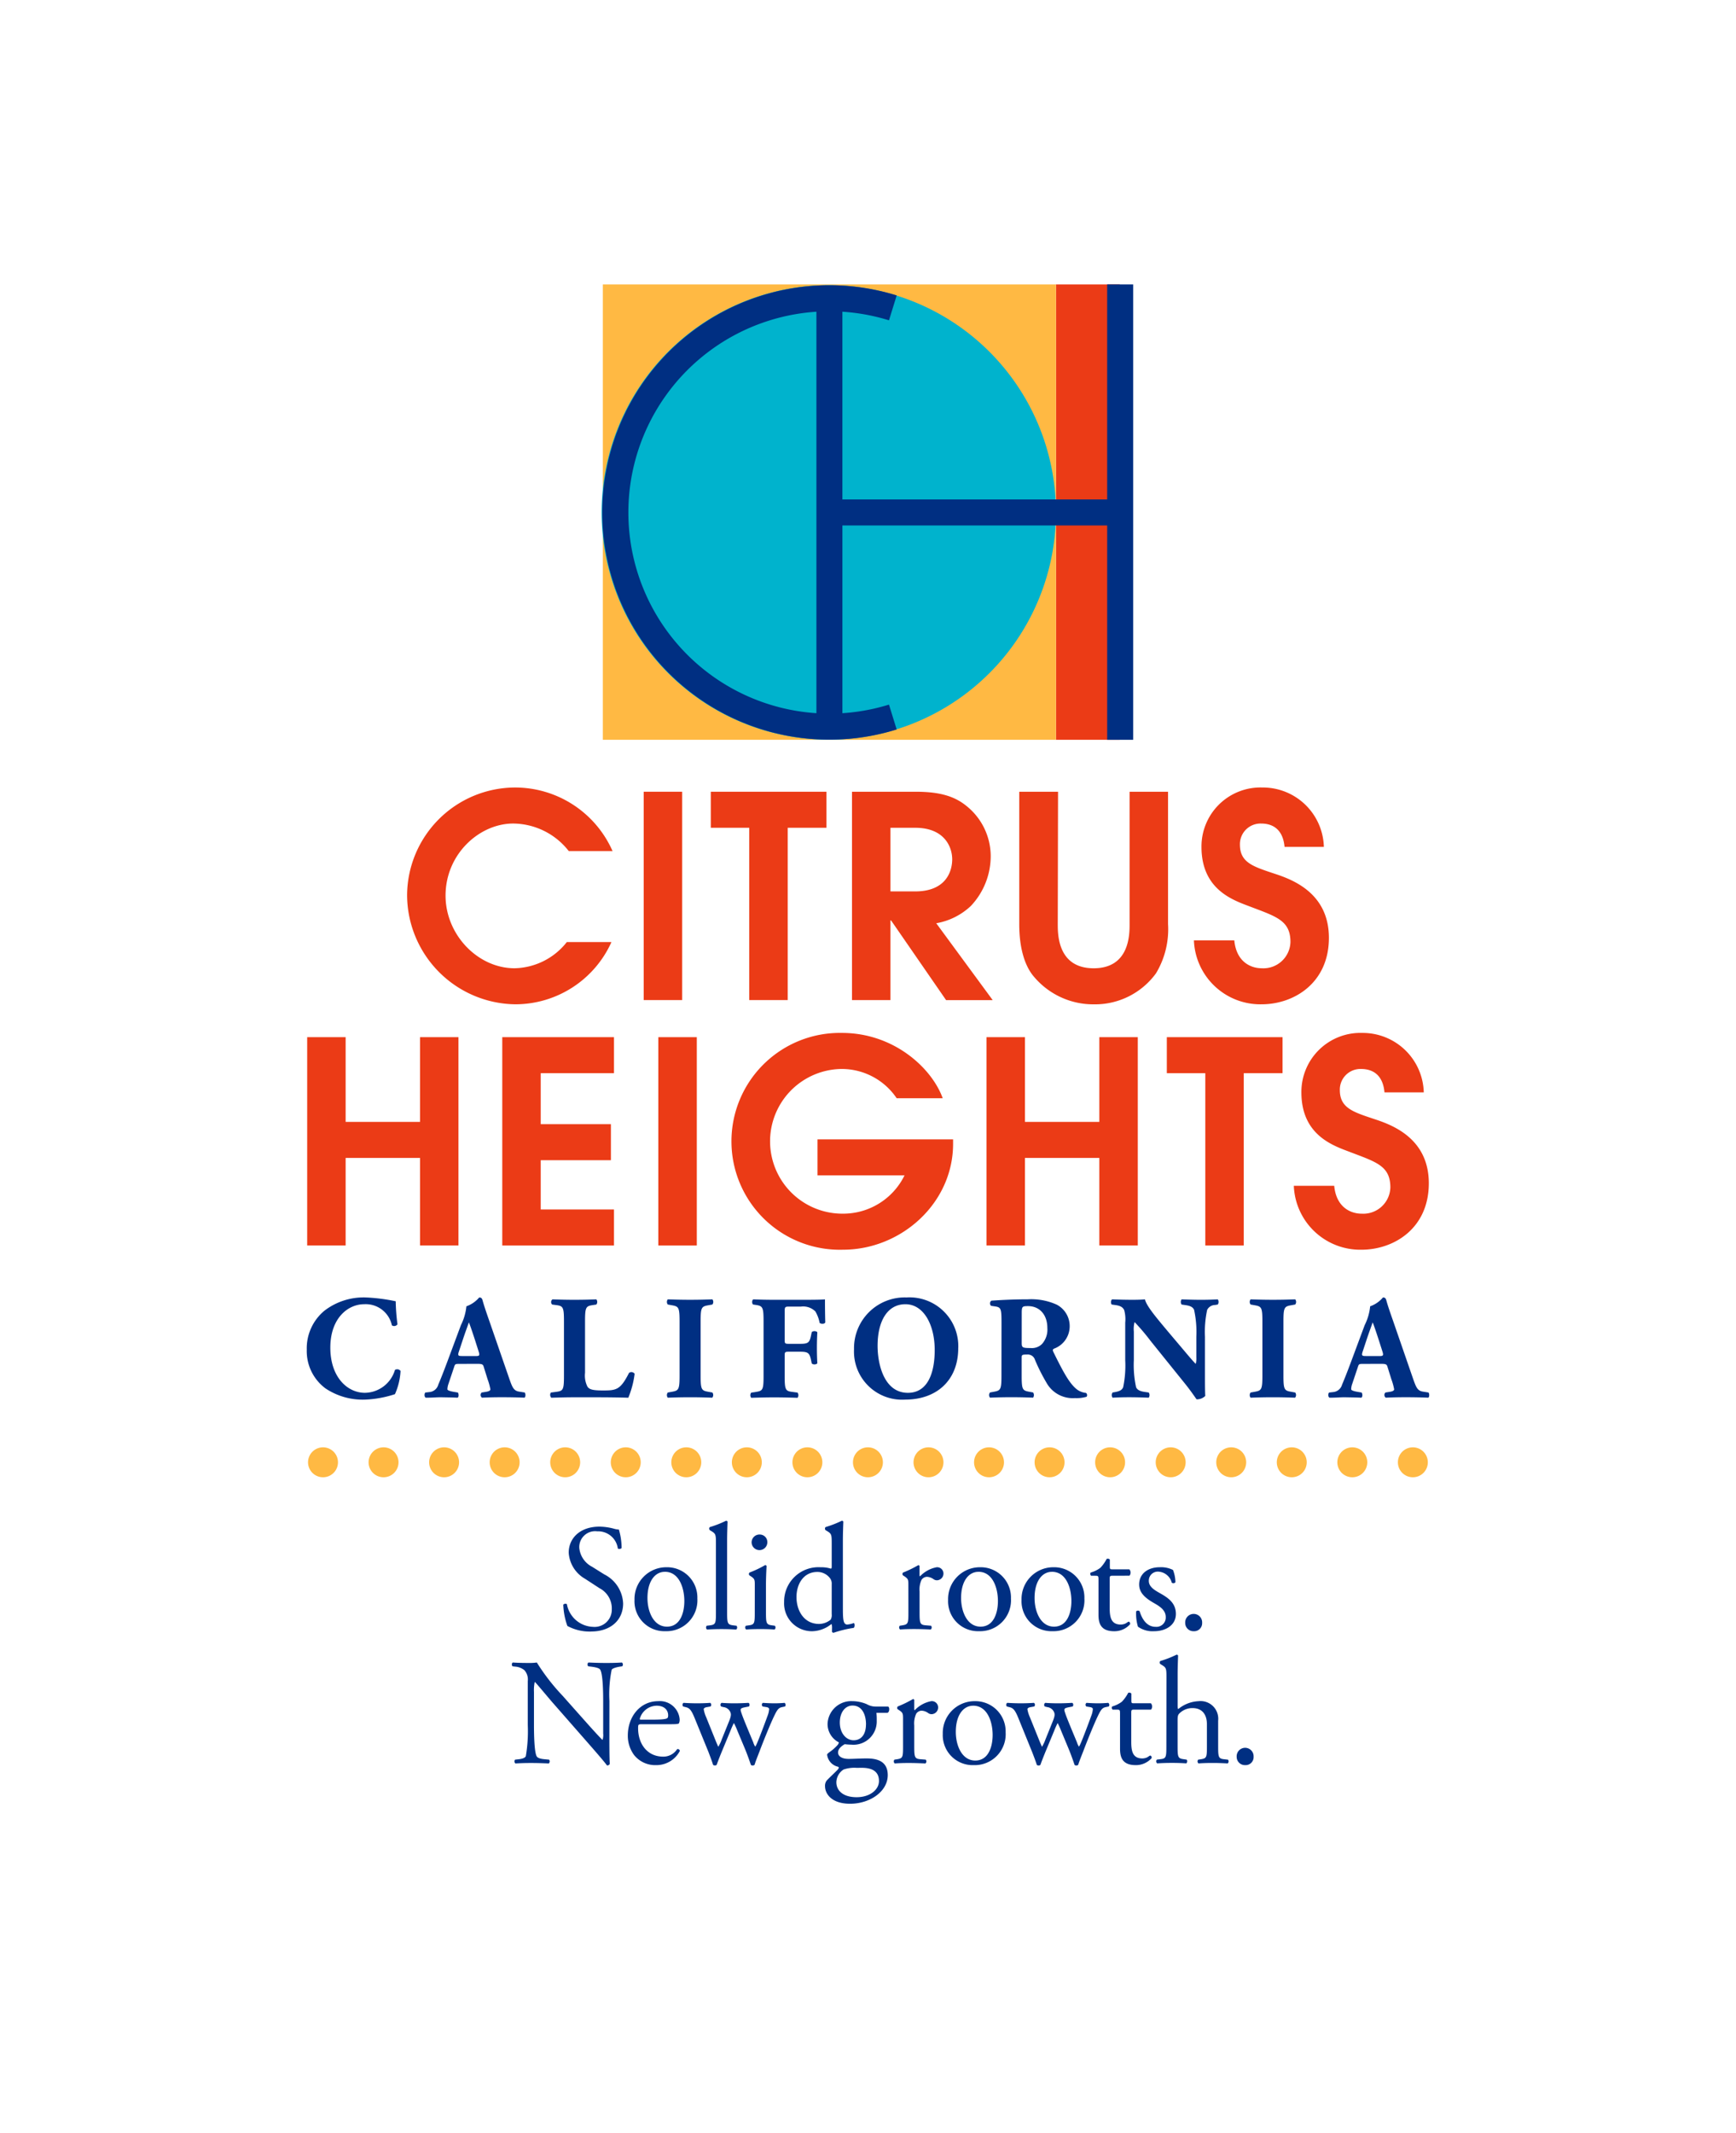 <svg xmlns="http://www.w3.org/2000/svg" xmlns:xlink="http://www.w3.org/1999/xlink" width="232" height="285" viewBox="0 0 232 285">
  <defs>
    <filter id="Rectangle_919" x="0" y="0" width="232" height="285" filterUnits="userSpaceOnUse">
      <feOffset dy="3" input="SourceAlpha"/>
      <feGaussianBlur stdDeviation="3" result="blur"/>
      <feFlood flood-opacity="0.161"/>
      <feComposite operator="in" in2="blur"/>
      <feComposite in="SourceGraphic"/>
    </filter>
    <clipPath id="clip-path">
      <rect id="Rectangle_918" data-name="Rectangle 918" width="149.996" height="203" fill="none"/>
    </clipPath>
  </defs>
  <g id="Footer_Home_page" data-name="Footer Home page" transform="translate(-207 -3286)">
    <g transform="matrix(1, 0, 0, 1, 207, 3286)" filter="url(#Rectangle_919)">
      <rect id="Rectangle_919-2" data-name="Rectangle 919" width="214" height="267" rx="10" transform="translate(9 6)" fill="#fff"/>
    </g>
    <g id="Group_10005" data-name="Group 10005" transform="translate(193.742 3324)">
      <g id="Group_9996" data-name="Group 9996" transform="translate(54.31)">
        <path id="Path_8242" data-name="Path 8242" d="M87.956,52.6a14.1,14.1,0,0,1-12.829,8.313A14.646,14.646,0,0,1,60.646,46.318,14.477,14.477,0,0,1,75.014,31.947a14.242,14.242,0,0,1,13.092,8.5h-5.85a9.512,9.512,0,0,0-7.428-3.686c-4.5,0-9.042,4.063-9.042,9.63,0,5.229,4.314,9.706,9.229,9.706a9.108,9.108,0,0,0,6.977-3.5Z" transform="translate(-47.294 35.271)" fill="#eb3b16"/>
        <rect id="Rectangle_913" data-name="Rectangle 913" width="5.139" height="27.835" transform="translate(44.975 67.783)" fill="#eb3b16"/>
        <path id="Path_8243" data-name="Path 8243" d="M85.129,37.03H79.988V32.216H95.445V37.03H90.268V60.05H85.129Z" transform="translate(-26.049 35.568)" fill="#eb3b16"/>
        <path id="Path_8244" data-name="Path 8244" d="M94.12,45.533h3.3c4.241,0,4.952-2.822,4.952-4.29,0-1.54-.938-4.212-4.952-4.212h-3.3ZM88.981,32.216H97.5c3.19,0,5.177.6,6.753,1.881a8.608,8.608,0,0,1,3.265,6.733,9.7,9.7,0,0,1-2.665,6.657,8.968,8.968,0,0,1-4.614,2.3l7.542,10.268h-6.228L94.2,49.406H94.12V60.051H88.981Z" transform="translate(-16.171 35.568)" fill="#eb3b16"/>
        <path id="Path_8245" data-name="Path 8245" d="M104.814,32.216l-.038,17.68c0,1.391,0,5.906,4.8,5.906s4.8-4.515,4.8-5.906V32.216h5.139V49.9a11.4,11.4,0,0,1-1.614,6.582,10.075,10.075,0,0,1-8.291,4.139,10.356,10.356,0,0,1-8.255-3.987c-.9-1.206-1.725-3.312-1.725-6.733V32.216Z" transform="translate(-4.469 35.568)" fill="#eb3b16"/>
        <path id="Path_8246" data-name="Path 8246" d="M116.156,52.373c.262,2.784,2.1,3.724,3.676,3.724a3.614,3.614,0,0,0,3.827-3.5c0-2.857-1.838-3.385-5.29-4.7-2.138-.829-6.6-2.144-6.6-8.012a7.887,7.887,0,0,1,8.14-7.939,8.16,8.16,0,0,1,8.215,7.939h-5.252c-.225-2.483-1.727-3.122-3.114-3.122a2.753,2.753,0,0,0-2.85,2.822c0,2.407,1.8,2.933,4.614,3.874,2.289.753,7.277,2.521,7.277,8.576,0,6.02-4.652,8.879-9,8.879a8.884,8.884,0,0,1-9.04-8.54Z" transform="translate(7.745 35.271)" fill="#eb3b16"/>
        <path id="Path_8247" data-name="Path 8247" d="M54.283,47.8h5.139V59.123h9.942V47.8H74.5V75.635H69.364v-11.7H59.422v11.7H54.283Z" transform="translate(-54.283 52.775)" fill="#eb3b16"/>
        <path id="Path_8248" data-name="Path 8248" d="M66.707,47.8h14.93v4.814H71.846v6.809h9.38V64.24h-9.38v6.582h9.791v4.814H66.707Z" transform="translate(-40.636 52.775)" fill="#eb3b16"/>
        <rect id="Rectangle_914" data-name="Rectangle 914" width="5.141" height="27.835" transform="translate(46.928 100.576)" fill="#eb3b16"/>
        <path id="Path_8249" data-name="Path 8249" d="M92.812,61.751h18.119v.6c0,7.937-6.939,14.144-14.705,14.144a14.487,14.487,0,1,1-.149-28.965c6.975,0,12.04,4.738,13.467,8.728h-6.152a8.854,8.854,0,0,0-7.428-3.911,9.668,9.668,0,0,0,.262,19.334,9.134,9.134,0,0,0,8.215-5.115H92.812Z" transform="translate(-24.612 52.478)" fill="#eb3b16"/>
        <path id="Path_8250" data-name="Path 8250" d="M97.546,47.8h5.139V59.123h9.942V47.8h5.139V75.635h-5.139v-11.7h-9.942v11.7H97.546Z" transform="translate(-6.764 52.775)" fill="#eb3b16"/>
        <path id="Path_8251" data-name="Path 8251" d="M114.173,52.615h-5.141V47.8h15.459v4.814h-5.179V75.636h-5.139Z" transform="translate(5.852 52.775)" fill="#eb3b16"/>
        <path id="Path_8252" data-name="Path 8252" d="M122.519,67.958c.262,2.784,2.1,3.724,3.676,3.724a3.615,3.615,0,0,0,3.827-3.5c0-2.857-1.838-3.385-5.29-4.7-2.138-.829-6.6-2.146-6.6-8.012a7.887,7.887,0,0,1,8.14-7.939,8.159,8.159,0,0,1,8.215,7.939h-5.252c-.222-2.483-1.727-3.122-3.114-3.122a2.751,2.751,0,0,0-2.85,2.819c0,2.407,1.8,2.935,4.614,3.876,2.287.753,7.277,2.521,7.277,8.576,0,6.02-4.65,8.877-9,8.877a8.883,8.883,0,0,1-9.04-8.538Z" transform="translate(14.734 52.478)" fill="#eb3b16"/>
        <rect id="Rectangle_915" data-name="Rectangle 915" width="8.528" height="60.843" transform="translate(100.066)" fill="#eb3b16"/>
        <rect id="Rectangle_916" data-name="Rectangle 916" width="60.555" height="60.843" transform="translate(39.513)" fill="#ffb943"/>
        <path id="Path_8253" data-name="Path 8253" d="M103.39.052a30.36,30.36,0,1,0,30.277,30.36A30.353,30.353,0,0,0,103.39.052" transform="translate(-33.6 0.057)" fill="#00b3cd"/>
        <path id="Path_8254" data-name="Path 8254" d="M125.572,0V28.727H90.187V.713H86.715V60h3.473V32.209h35.385V60.843h3.473V0Z" transform="translate(-18.661 0)" fill="#002f82"/>
      </g>
      <g id="Group_9998" data-name="Group 9998" transform="translate(54.258 0)">
        <g id="Group_9997" data-name="Group 9997" clip-path="url(#clip-path)">
          <path id="Path_8255" data-name="Path 8255" d="M103.39,60.771a30.36,30.36,0,1,1,8.992-59.358l-1.03,3.327a26.876,26.876,0,1,0,0,51.345l1.03,3.324a30.225,30.225,0,0,1-8.992,1.361" transform="translate(-33.548 0.057)" fill="#002f82"/>
          <path id="Path_8256" data-name="Path 8256" d="M66.141,64.841a26.448,26.448,0,0,0,.235,3.078.538.538,0,0,1-.747.137,3.574,3.574,0,0,0-3.7-2.822c-2.184,0-4.526,1.875-4.526,5.8s2.262,6.037,4.623,6.037a4.259,4.259,0,0,0,4.014-3.057.561.561,0,0,1,.747.137,8.745,8.745,0,0,1-.747,3.1,14.567,14.567,0,0,1-3.993.73,8.966,8.966,0,0,1-5.292-1.5,6.2,6.2,0,0,1-2.5-5.17,6.516,6.516,0,0,1,2.38-5.226,8.6,8.6,0,0,1,5.452-1.757,23.9,23.9,0,0,1,4.052.513" transform="translate(-54.258 71.022)" fill="#002f82"/>
        </g>
      </g>
      <g id="Group_10000" data-name="Group 10000" transform="translate(69.992 135.35)">
        <path id="Path_8257" data-name="Path 8257" d="M66.366,73.206c-.472,0-.531.019-.648.393l-.768,2.289a2.333,2.333,0,0,0-.138.709c0,.12.256.238.808.337l.59.1c.118.137.157.591-.04.69-.688-.04-1.4-.04-2.222-.059-.669,0-1.123.059-2.027.059-.216-.118-.2-.532-.059-.69l.531-.061a1.354,1.354,0,0,0,1.2-.985c.334-.789.709-1.736,1.24-3.158l1.79-4.812a7.139,7.139,0,0,0,.728-2.506,3.957,3.957,0,0,0,1.712-1.182c.254,0,.374.1.451.393.157.572.394,1.3.885,2.7l2.675,7.732c.413,1.182.592,1.637,1.318,1.755l.749.12c.118.1.157.572-.021.69-.944-.04-2.006-.059-3.03-.059-.982,0-1.75.019-2.654.059a.448.448,0,0,1-.04-.69l.63-.1c.453-.08.531-.217.531-.337a8.255,8.255,0,0,0-.374-1.34l-.531-1.7c-.1-.318-.256-.356-.944-.356Zm2.243-1.046c.453,0,.552-.059.392-.572l-.51-1.6c-.277-.85-.63-1.915-.808-2.329-.157.454-.55,1.519-.846,2.426l-.491,1.479c-.178.534-.08.593.413.593Z" transform="translate(-61.756 -64.327)" fill="#002f82"/>
        <path id="Path_8258" data-name="Path 8258" d="M74.42,74.255a3.3,3.3,0,0,0,.332,1.875c.256.335.611.492,2.046.492,1.792,0,2.344-.059,3.5-2.346a.523.523,0,0,1,.749.118,12.257,12.257,0,0,1-.846,3.2c-1.043-.04-2.931-.061-4.545-.061H73.023c-.9,0-1.891.021-3.11.061a.549.549,0,0,1-.059-.692l.749-.1c.883-.12,1-.276,1-2.11V67.349c0-1.833-.118-2.011-1-2.129l-.573-.078a.451.451,0,0,1,.04-.692q1.533.06,2.952.059c.942,0,1.926-.019,2.91-.059a.566.566,0,0,1,0,.692l-.512.078c-.883.139-1,.3-1,2.129Z" transform="translate(-52.969 -64.193)" fill="#002f82"/>
        <path id="Path_8259" data-name="Path 8259" d="M81.7,74.648c0,1.854.118,1.993,1.024,2.15l.55.1a.564.564,0,0,1-.019.69c-1.062-.04-2.027-.059-2.952-.059-.944,0-1.926.019-2.99.059a.563.563,0,0,1,0-.69l.552-.1c.9-.158,1.022-.3,1.022-2.15V67.389c0-1.854-.118-1.993-1.022-2.15l-.552-.1a.563.563,0,0,1,0-.69c1.064.04,2.046.059,2.99.059.925,0,1.91-.019,2.971-.059a.563.563,0,0,1,0,.69l-.55.1c-.907.158-1.024.3-1.024,2.15Z" transform="translate(-44.803 -64.193)" fill="#002f82"/>
        <path id="Path_8260" data-name="Path 8260" d="M87.092,69.8c0,.532.019.591.55.591h1.515c1.043,0,1.259-.137,1.456-1.1l.1-.473a.592.592,0,0,1,.747.019c-.038.631-.059,1.363-.059,2.112,0,.73.021,1.458.059,2.051a.592.592,0,0,1-.747.019l-.1-.473c-.2-.947-.413-1.1-1.456-1.1H87.642c-.531,0-.55.059-.55.593v2.662c0,1.835.118,1.993,1,2.112l.728.1a.625.625,0,0,1,0,.69c-1.219-.038-2.184-.059-3.129-.059-.9,0-1.889.021-3.068.059a.563.563,0,0,1,0-.69l.648-.1c.886-.139,1-.278,1-2.112V67.349c0-1.835-.118-2.011-1-2.15l-.395-.059c-.176-.118-.176-.61.04-.69.846.04,1.83.059,2.774.059h4.132c1.259,0,2.382-.019,2.657-.059,0,.335,0,1.757.04,3.078-.08.217-.512.236-.749.078a4.9,4.9,0,0,0-.571-1.538,2.314,2.314,0,0,0-1.926-.652H87.741c-.648,0-.648.04-.648.81Z" transform="translate(-38.963 -64.193)" fill="#002f82"/>
        <path id="Path_8261" data-name="Path 8261" d="M103.038,71.095c0,4.3-2.873,6.885-7.1,6.885a6.431,6.431,0,0,1-6.826-6.727,6.781,6.781,0,0,1,7.023-6.924,6.517,6.517,0,0,1,6.906,6.767m-7.063-5.86c-2.419,0-3.718,2.27-3.718,5.563,0,2.407.846,6.274,4.052,6.274,2.579,0,3.582-2.525,3.582-5.721,0-3.375-1.475-6.117-3.916-6.117" transform="translate(-31.713 -64.328)" fill="#002f82"/>
        <path id="Path_8262" data-name="Path 8262" d="M99.368,67.7c0-1.974-.038-2.19-.865-2.308l-.531-.078a.448.448,0,0,1,.04-.69c1.475-.1,3.009-.179,4.879-.179a8.242,8.242,0,0,1,3.855.711,3.232,3.232,0,0,1,1.733,2.918,3.184,3.184,0,0,1-2.086,2.96c-.2.1-.2.217-.1.433,1.3,2.643,2.1,4.122,3.049,4.932a2.4,2.4,0,0,0,1.318.551.381.381,0,0,1,.08.513,4.7,4.7,0,0,1-1.555.179,4.018,4.018,0,0,1-3.817-2.073,24.777,24.777,0,0,1-1.534-3.057,1,1,0,0,0-1.043-.69c-.688,0-.728.04-.728.433v2.426c0,1.816.118,1.953,1,2.112l.531.1a.625.625,0,0,1,0,.69c-1.043-.038-1.947-.059-2.892-.059-.984,0-1.849.021-2.873.059a.563.563,0,0,1,0-.69l.531-.1c.885-.16,1-.3,1-2.112Zm2.7,2.506c0,.69.059.749,1.219.749a1.888,1.888,0,0,0,1.5-.551,2.882,2.882,0,0,0,.707-2.131c0-1.776-1.043-2.92-2.577-2.92-.806,0-.846.061-.846,1.006Z" transform="translate(-22.26 -64.193)" fill="#002f82"/>
        <path id="Path_8263" data-name="Path 8263" d="M118.036,74.175c0,1.281,0,2.525.04,3.177a1.556,1.556,0,0,1-1.16.452c-.021,0-.669-1.006-1.595-2.15l-4.545-5.641a28.544,28.544,0,0,0-2.145-2.527,3.51,3.51,0,0,0-.1,1.265v3.827a13.836,13.836,0,0,0,.3,3.608c.178.414.63.553,1.142.631l.55.08a.624.624,0,0,1,0,.69c-1.062-.04-1.849-.059-2.636-.059-.728,0-1.456.019-2.2.059a.628.628,0,0,1,0-.69l.334-.059c.533-.1.925-.238,1.083-.652a14.1,14.1,0,0,0,.275-3.608V67.566a4.568,4.568,0,0,0-.136-1.677c-.159-.335-.434-.572-1.123-.669l-.55-.08c-.139-.158-.118-.631.078-.69.925.04,1.91.059,2.715.059.669,0,1.24-.019,1.654-.059.2.888,1.475,2.386,3.246,4.5l1.651,1.953c.867,1.025,1.437,1.715,1.889,2.169a2.806,2.806,0,0,0,.08-.888V69.46a13.836,13.836,0,0,0-.3-3.608c-.176-.414-.609-.553-1.142-.631l-.531-.08a.628.628,0,0,1,0-.69c1.064.04,1.83.059,2.638.059.726,0,1.435-.019,2.2-.059a.62.62,0,0,1,0,.69l-.353.059a1.211,1.211,0,0,0-1.064.652,13.862,13.862,0,0,0-.294,3.608Z" transform="translate(-13.738 -64.193)" fill="#002f82"/>
      </g>
      <g id="Group_10002" data-name="Group 10002" transform="translate(180.273 135.352)">
        <path id="Path_8264" data-name="Path 8264" d="M118.817,74.648c0,1.854.118,1.993,1.024,2.15l.55.1a.561.561,0,0,1-.021.69c-1.062-.04-2.025-.059-2.95-.059-.944,0-1.928.019-2.99.059a.563.563,0,0,1,0-.69l.552-.1c.9-.158,1.022-.3,1.022-2.15V67.389c0-1.854-.118-1.993-1.022-2.15l-.552-.1a.563.563,0,0,1,0-.69c1.062.04,2.046.059,2.99.059.925,0,1.91-.019,2.971-.059a.563.563,0,0,1,0,.69l-.55.1c-.906.158-1.024.3-1.024,2.15Z" transform="translate(-114.312 -64.195)" fill="#002f82"/>
        <path id="Path_8265" data-name="Path 8265" d="M123.924,73.206c-.472,0-.531.019-.648.393l-.768,2.289a2.307,2.307,0,0,0-.136.709c0,.12.256.238.806.337l.59.1c.12.137.157.591-.04.69-.688-.04-1.4-.04-2.222-.059-.669,0-1.121.059-2.027.059-.216-.118-.2-.532-.059-.69l.531-.061a1.354,1.354,0,0,0,1.2-.985c.336-.789.709-1.736,1.24-3.158l1.79-4.812a7.139,7.139,0,0,0,.728-2.506,3.957,3.957,0,0,0,1.712-1.182c.256,0,.374.1.451.393.157.572.394,1.3.888,2.7l2.673,7.732c.415,1.182.592,1.637,1.32,1.755l.747.12c.117.1.157.572-.021.69-.944-.04-2.006-.059-3.028-.059-.984,0-1.752.019-2.657.059a.448.448,0,0,1-.04-.69l.63-.1c.453-.08.531-.217.531-.337a8.255,8.255,0,0,0-.374-1.34l-.531-1.7c-.1-.318-.256-.356-.944-.356Zm2.243-1.046c.453,0,.552-.059.395-.572l-.512-1.6c-.275-.85-.63-1.915-.806-2.329-.157.454-.552,1.519-.848,2.426l-.491,1.479c-.178.534-.078.593.413.593Z" transform="translate(-108.815 -64.329)" fill="#002f82"/>
      </g>
      <g id="Group_10004" data-name="Group 10004" transform="translate(54.443 155.377)">
        <path id="Path_8266" data-name="Path 8266" d="M56.337,73.846a2,2,0,1,0,1.991,2,2,2,0,0,0-1.991-2" transform="translate(-54.346 -73.846)" fill="#ffb943"/>
        <path id="Path_8267" data-name="Path 8267" d="M60.193,73.846a2,2,0,1,0,1.991,2,2,2,0,0,0-1.991-2" transform="translate(-50.111 -73.846)" fill="#ffb943"/>
        <path id="Path_8268" data-name="Path 8268" d="M64.049,73.846a2,2,0,1,0,1.991,2,2,2,0,0,0-1.991-2" transform="translate(-45.875 -73.846)" fill="#ffb943"/>
        <path id="Path_8269" data-name="Path 8269" d="M67.905,73.846a2,2,0,1,0,1.991,2,2,2,0,0,0-1.991-2" transform="translate(-41.64 -73.846)" fill="#ffb943"/>
        <path id="Path_8270" data-name="Path 8270" d="M71.761,73.846a2,2,0,1,0,1.991,2,2,2,0,0,0-1.991-2" transform="translate(-37.405 -73.846)" fill="#ffb943"/>
        <path id="Path_8271" data-name="Path 8271" d="M75.618,73.846a2,2,0,1,0,1.991,2,2,2,0,0,0-1.991-2" transform="translate(-33.168 -73.846)" fill="#ffb943"/>
        <path id="Path_8272" data-name="Path 8272" d="M79.474,73.846a2,2,0,1,0,1.991,2,2,2,0,0,0-1.991-2" transform="translate(-28.933 -73.846)" fill="#ffb943"/>
        <path id="Path_8273" data-name="Path 8273" d="M83.33,73.846a2,2,0,1,0,1.991,2,2,2,0,0,0-1.991-2" transform="translate(-24.698 -73.846)" fill="#ffb943"/>
        <path id="Path_8274" data-name="Path 8274" d="M87.186,73.846a2,2,0,1,0,1.991,2,2,2,0,0,0-1.991-2" transform="translate(-20.462 -73.846)" fill="#ffb943"/>
        <path id="Path_8275" data-name="Path 8275" d="M91.042,73.846a2,2,0,1,0,1.991,2,2,2,0,0,0-1.991-2" transform="translate(-16.227 -73.846)" fill="#ffb943"/>
        <path id="Path_8276" data-name="Path 8276" d="M94.9,73.846a2,2,0,1,0,1.991,2,2,2,0,0,0-1.991-2" transform="translate(-11.992 -73.846)" fill="#ffb943"/>
        <path id="Path_8277" data-name="Path 8277" d="M98.754,73.846a2,2,0,1,0,1.991,2,2,2,0,0,0-1.991-2" transform="translate(-7.756 -73.846)" fill="#ffb943"/>
        <path id="Path_8278" data-name="Path 8278" d="M102.61,73.846a2,2,0,1,0,1.991,2,2,2,0,0,0-1.991-2" transform="translate(-3.521 -73.846)" fill="#ffb943"/>
        <path id="Path_8279" data-name="Path 8279" d="M106.466,73.846a2,2,0,1,0,1.991,2,2,2,0,0,0-1.991-2" transform="translate(0.714 -73.846)" fill="#ffb943"/>
        <path id="Path_8280" data-name="Path 8280" d="M110.323,73.846a2,2,0,1,0,1.991,2,2,2,0,0,0-1.991-2" transform="translate(4.951 -73.846)" fill="#ffb943"/>
        <path id="Path_8281" data-name="Path 8281" d="M114.179,73.846a2,2,0,1,0,1.991,2,2,2,0,0,0-1.991-2" transform="translate(9.186 -73.846)" fill="#ffb943"/>
        <path id="Path_8282" data-name="Path 8282" d="M118.035,73.846a2,2,0,1,0,1.991,2,2,2,0,0,0-1.991-2" transform="translate(13.421 -73.846)" fill="#ffb943"/>
        <path id="Path_8283" data-name="Path 8283" d="M121.891,73.846a2,2,0,1,0,1.991,2,2,2,0,0,0-1.991-2" transform="translate(17.657 -73.846)" fill="#ffb943"/>
        <path id="Path_8284" data-name="Path 8284" d="M125.747,73.846a2,2,0,1,0,1.991,2,2,2,0,0,0-1.991-2" transform="translate(21.892 -73.846)" fill="#ffb943"/>
        <path id="Path_8285" data-name="Path 8285" d="M74.289,92.9a6.28,6.28,0,0,1-3.15-.749,9.328,9.328,0,0,1-.546-2.836c.1-.141.4-.181.485-.059a3.673,3.673,0,0,0,3.473,3.015,2.3,2.3,0,0,0,2.524-2.327A3.048,3.048,0,0,0,75.42,87.1L73.5,85.849a4.322,4.322,0,0,1-2.182-3.484c0-1.923,1.494-3.482,4.121-3.482a7.826,7.826,0,0,1,1.878.263,2.655,2.655,0,0,0,.705.122,8.832,8.832,0,0,1,.365,2.47c-.082.12-.4.181-.506.061a2.649,2.649,0,0,0-2.747-2.289,2.118,2.118,0,0,0-2.4,2.247,3.182,3.182,0,0,0,1.716,2.491l1.616,1.012a4.563,4.563,0,0,1,2.524,3.888c0,2.228-1.677,3.747-4.3,3.747" transform="translate(-36.5 -68.286)" fill="#002f82"/>
        <path id="Path_8286" data-name="Path 8286" d="M79.187,82.07c-1.332,0-2.323,1.275-2.323,3.5,0,1.843.827,3.827,2.606,3.827s2.321-1.864,2.321-3.423c0-1.721-.686-3.907-2.6-3.907m4.342,3.583a4.13,4.13,0,0,1-4.262,4.353,4,4,0,0,1-4.14-4.17,4.249,4.249,0,0,1,4.3-4.374,4.041,4.041,0,0,1,4.1,4.191" transform="translate(-31.521 -65.437)" fill="#002f82"/>
        <path id="Path_8287" data-name="Path 8287" d="M82.5,90.718c0,1.458.04,1.66.768,1.763l.485.059a.357.357,0,0,1-.04.507c-.667-.04-1.253-.061-1.96-.061-.728,0-1.332.021-1.939.061a.356.356,0,0,1-.042-.507l.466-.059c.747-.1.768-.305.768-1.763V81.565c0-1.2-.021-1.317-.627-1.681l-.2-.122a.308.308,0,0,1,0-.4,14.323,14.323,0,0,0,2.182-.852.224.224,0,0,1,.2.122c-.021.608-.061,1.62-.061,2.512Z" transform="translate(-26.513 -68.701)" fill="#002f82"/>
        <path id="Path_8288" data-name="Path 8288" d="M85.136,80.435a1.051,1.051,0,0,1-2.1.042,1.051,1.051,0,0,1,1.091-1.094,1.011,1.011,0,0,1,1.009,1.052M83.46,86.206c0-.789,0-.89-.546-1.256l-.183-.12a.281.281,0,0,1,.021-.366,13.827,13.827,0,0,0,2.082-.991.186.186,0,0,1,.2.122c-.04.709-.082,1.679-.082,2.51V89.75c0,1.458.042,1.662.768,1.763l.424.061a.355.355,0,0,1-.04.5c-.606-.04-1.192-.059-1.9-.059-.726,0-1.332.019-1.9.059a.355.355,0,0,1-.04-.5l.424-.061c.747-.1.768-.305.768-1.763Z" transform="translate(-23.774 -67.733)" fill="#002f82"/>
        <path id="Path_8289" data-name="Path 8289" d="M91.019,86.993A1.2,1.2,0,0,0,90.8,86.2a2.106,2.106,0,0,0-1.7-.85c-1.84,0-2.789,1.6-2.789,3.36,0,1.843,1.03,3.585,3.009,3.585a2.477,2.477,0,0,0,1.555-.566,1.226,1.226,0,0,0,.143-.749Zm1.494,3.036c0,1.6.019,2.348.585,2.348a3.293,3.293,0,0,0,.869-.2c.141.042.162.547-.021.648a15.149,15.149,0,0,0-2.665.648c-.122,0-.222-.061-.222-.162v-.345a2.282,2.282,0,0,0-.04-.627h-.082a4.189,4.189,0,0,1-2.543.932,3.716,3.716,0,0,1-3.737-3.888,4.59,4.59,0,0,1,4.887-4.658,4.16,4.16,0,0,1,1.353.183c.1,0,.122-.122.122-.284V81.564c0-1.2-.021-1.317-.627-1.681l-.2-.12a.311.311,0,0,1,0-.406,14.273,14.273,0,0,0,2.18-.85.225.225,0,0,1,.2.12c-.021.608-.061,1.62-.061,2.512Z" transform="translate(-21.053 -68.7)" fill="#002f82"/>
        <path id="Path_8290" data-name="Path 8290" d="M93.219,84.06c0-.789,0-.89-.546-1.256l-.183-.12a.281.281,0,0,1,.021-.366,15.409,15.409,0,0,0,2.04-.991c.1.021.162.061.162.141v1.174c0,.1.021.162.061.183A4.085,4.085,0,0,1,97,81.609a.84.84,0,0,1,.909.812.9.9,0,0,1-.869.93.767.767,0,0,1-.445-.141,1.651,1.651,0,0,0-.888-.324.9.9,0,0,0-.728.406,3.085,3.085,0,0,0-.262,1.559V87.6c0,1.458.042,1.7.808,1.763l.728.061a.355.355,0,0,1-.042.5c-.948-.04-1.534-.059-2.241-.059-.726,0-1.332.019-1.857.059a.351.351,0,0,1-.04-.5l.382-.061c.747-.122.768-.305.768-1.763Z" transform="translate(-13.01 -65.586)" fill="#002f82"/>
        <path id="Path_8291" data-name="Path 8291" d="M99.161,82.07c-1.332,0-2.323,1.275-2.323,3.5,0,1.843.827,3.827,2.6,3.827s2.323-1.864,2.323-3.423c0-1.721-.686-3.907-2.6-3.907m4.342,3.583a4.13,4.13,0,0,1-4.262,4.353,4,4,0,0,1-4.14-4.17,4.249,4.249,0,0,1,4.3-4.374,4.041,4.041,0,0,1,4.1,4.191" transform="translate(-9.582 -65.437)" fill="#002f82"/>
        <path id="Path_8292" data-name="Path 8292" d="M103.838,82.07c-1.332,0-2.321,1.275-2.321,3.5,0,1.843.827,3.827,2.6,3.827s2.323-1.864,2.323-3.423c0-1.721-.686-3.907-2.606-3.907m4.344,3.583a4.13,4.13,0,0,1-4.262,4.353,4,4,0,0,1-4.14-4.17,4.249,4.249,0,0,1,4.3-4.374,4.041,4.041,0,0,1,4.1,4.191" transform="translate(-4.442 -65.437)" fill="#002f82"/>
        <path id="Path_8293" data-name="Path 8293" d="M107.113,83.193c-.344,0-.363.059-.363.486v3.787c0,1.174.141,2.247,1.473,2.247a1.527,1.527,0,0,0,.546-.1c.183-.061.445-.284.506-.284.162,0,.241.223.2.345a2.8,2.8,0,0,1-2.121.932c-1.735,0-2.1-.974-2.1-2.188V83.78c0-.547-.019-.587-.424-.587h-.564a.335.335,0,0,1-.061-.425,4.023,4.023,0,0,0,1.293-.629,4.965,4.965,0,0,0,.848-1.2c.1-.04.344-.04.424.1v.911c0,.364.021.385.363.385h2.243a.651.651,0,0,1,.021.85Z" transform="translate(0.364 -66.035)" fill="#002f82"/>
        <path id="Path_8294" data-name="Path 8294" d="M112.008,81.826a4.766,4.766,0,0,1,.323,1.639.349.349,0,0,1-.485.061,1.973,1.973,0,0,0-1.777-1.479,1.2,1.2,0,0,0-1.293,1.237c0,.829.848,1.275,1.555,1.679,1.072.608,2.061,1.3,2.061,2.735,0,1.538-1.414,2.308-2.908,2.308a3.372,3.372,0,0,1-2.161-.606,6.069,6.069,0,0,1-.241-2.047.34.34,0,0,1,.464-.019c.344,1.113.99,2.085,2.14,2.085a1.245,1.245,0,0,0,1.353-1.3c0-.932-.808-1.439-1.555-1.864-1.171-.667-2-1.376-2-2.489,0-1.479,1.213-2.308,2.747-2.308a3.571,3.571,0,0,1,1.777.364" transform="translate(3.568 -65.437)" fill="#002f82"/>
        <path id="Path_8295" data-name="Path 8295" d="M110.2,85.621a1.133,1.133,0,1,1,2.262,0,1.067,1.067,0,0,1-1.131,1.113,1.1,1.1,0,0,1-1.131-1.113" transform="translate(7.007 -62.165)" fill="#002f82"/>
        <path id="Path_8296" data-name="Path 8296" d="M80.349,97.494c0,.608,0,3.017.059,3.543a.358.358,0,0,1-.382.223c-.243-.345-.829-1.054-2.585-3.057l-4.686-5.346c-.546-.627-1.918-2.289-2.342-2.735h-.04a5.1,5.1,0,0,0-.1,1.317v4.414c0,.951.021,3.585.363,4.193.122.221.527.343,1.032.383l.625.061a.373.373,0,0,1-.042.507c-.909-.04-1.616-.061-2.361-.061-.85,0-1.4.021-2.1.061a.375.375,0,0,1-.04-.507l.543-.061c.464-.061.787-.181.89-.4a19.709,19.709,0,0,0,.262-4.172V90A1.863,1.863,0,0,0,69,88.543a2.188,2.188,0,0,0-1.251-.486l-.346-.04c-.12-.122-.12-.427.042-.507.848.061,1.918.061,2.281.061a6.585,6.585,0,0,0,.93-.061,27.839,27.839,0,0,0,3.454,4.454l1.96,2.209c1.391,1.557,2.382,2.693,3.332,3.663h.04a2.064,2.064,0,0,0,.08-.85V92.654c0-.953-.019-3.585-.4-4.191-.122-.183-.445-.305-1.253-.406l-.342-.04c-.143-.122-.122-.446.04-.507.927.04,1.616.061,2.382.061.869,0,1.393-.021,2.079-.061a.355.355,0,0,1,.042.507l-.283.04c-.646.1-1.049.263-1.131.425a16.449,16.449,0,0,0-.3,4.172Z" transform="translate(-40.098 -58.76)" fill="#002f82"/>
        <path id="Path_8297" data-name="Path 8297" d="M77.874,92.435c1.494,0,1.939-.082,2.1-.2.061-.04.12-.122.12-.385,0-.568-.382-1.277-1.553-1.277A2.375,2.375,0,0,0,76.3,92.334c0,.04,0,.1.141.1Zm-1.253.608c-.525,0-.543.04-.543.547,0,2.045,1.19,3.785,3.351,3.785a2.18,2.18,0,0,0,1.859-.991.266.266,0,0,1,.363.242A3.527,3.527,0,0,1,78.48,98.51a3.614,3.614,0,0,1-2.929-1.336,4.316,4.316,0,0,1-.848-2.632c0-2.491,1.635-4.576,4.058-4.576a2.649,2.649,0,0,1,2.868,2.409,1.214,1.214,0,0,1-.082.526c-.059.122-.342.143-1.19.143Z" transform="translate(-31.986 -56.05)" fill="#002f82"/>
        <path id="Path_8298" data-name="Path 8298" d="M79.8,92.1c-.464-1.134-.705-1.336-1.213-1.458l-.323-.082c-.1-.1-.12-.4.063-.486.625.04,1.19.061,1.8.061.625,0,1.213-.021,1.756-.061a.317.317,0,0,1,.042.486l-.466.082c-.281.04-.443.162-.443.284a4.167,4.167,0,0,0,.323,1.052l1.251,3.1c.183.465.363.829.363.871a4.492,4.492,0,0,0,.466-.974l.988-2.449c.264-.648.283-.911.183-1.174a1.132,1.132,0,0,0-.927-.709l-.323-.082a.316.316,0,0,1,.059-.486c.506.04,1.152.061,1.677.061.625,0,1.232-.021,1.918-.061.183.061.183.385.061.486l-.424.082c-.808.162-.768.223-.525.932.222.669,1.314,3.24,1.534,3.785a2.088,2.088,0,0,0,.264.568,3.288,3.288,0,0,0,.281-.568c.262-.587,1.07-2.733,1.374-3.583a2.9,2.9,0,0,0,.2-.871c0-.122-.122-.223-.363-.263l-.506-.082a.315.315,0,0,1,.021-.486c.585.04,1.091.061,1.595.061.384,0,.869-.021,1.314-.061a.337.337,0,0,1,.061.486l-.4.082c-.485.1-.667.385-1.091,1.275-.543,1.134-1.513,3.564-1.9,4.6-.281.728-.522,1.317-.684,1.843a.412.412,0,0,1-.264.082.306.306,0,0,1-.222-.082c-.12-.364-.485-1.418-.827-2.228L85.517,93.8a10.136,10.136,0,0,0-.466-1.033,9.789,9.789,0,0,0-.443.991l-1.051,2.531c-.363.871-.646,1.6-.808,2.066a.316.316,0,0,1-.241.082.353.353,0,0,1-.243-.082c-.12-.425-.443-1.256-.6-1.681Z" transform="translate(-28.156 -55.934)" fill="#002f82"/>
        <path id="Path_8299" data-name="Path 8299" d="M92.738,93.081c0-1.376-.564-2.529-1.8-2.529-.969,0-1.7.89-1.7,2.266,0,1.439.869,2.371,1.838,2.371,1.091,0,1.656-.871,1.656-2.108m-1.251,5.792a4.435,4.435,0,0,0-1.737.223,2.079,2.079,0,0,0-.969,1.7c0,1.094.869,2,2.707,2,1.8,0,2.988-1.012,2.988-2.165,0-1.235-.848-1.763-2.3-1.763Zm4.22-8.181c.222.1.183.791-.122.831H94.131a8.932,8.932,0,0,1,.04,1.033,3.108,3.108,0,0,1-3.391,3.219,8.906,8.906,0,0,1-.89-.061c-.241.141-.888.526-.888,1.113,0,.467.464.852,1.412.852.688,0,1.515-.061,2.4-.061,1.131,0,2.829.2,2.829,2.226,0,2.209-2.4,3.827-5.032,3.827-2.482,0-3.351-1.336-3.351-2.348a1.146,1.146,0,0,1,.222-.749c.342-.366.909-.892,1.374-1.357.18-.183.342-.364.162-.486a1.877,1.877,0,0,1-1.475-1.6c0-.1.08-.183.3-.345a6.15,6.15,0,0,0,1.07-.932.774.774,0,0,0,.2-.383,2.753,2.753,0,0,1-1.513-2.451,3.158,3.158,0,0,1,3.29-3.057,5.055,5.055,0,0,1,1.941.4,2.4,2.4,0,0,0,1.232.324Z" transform="translate(-18.189 -56.05)" fill="#002f82"/>
        <path id="Path_8300" data-name="Path 8300" d="M92.881,92.563c0-.791,0-.892-.543-1.256l-.185-.122a.276.276,0,0,1,.023-.364,15.787,15.787,0,0,0,2.038-.991c.1.019.162.061.162.141v1.174c0,.1.021.162.061.183a4.078,4.078,0,0,1,2.222-1.216.838.838,0,0,1,.909.81.9.9,0,0,1-.869.932.783.783,0,0,1-.445-.141,1.638,1.638,0,0,0-.888-.326.9.9,0,0,0-.728.406,3.1,3.1,0,0,0-.262,1.559v2.754c0,1.458.042,1.7.808,1.763l.726.059a.354.354,0,0,1-.04.507c-.948-.04-1.534-.061-2.241-.061-.726,0-1.332.021-1.857.061a.354.354,0,0,1-.04-.507l.382-.059c.747-.122.768-.305.768-1.763Z" transform="translate(-13.382 -56.199)" fill="#002f82"/>
        <path id="Path_8301" data-name="Path 8301" d="M98.822,90.573c-1.33,0-2.321,1.275-2.321,3.5,0,1.843.827,3.825,2.6,3.825s2.323-1.862,2.323-3.421c0-1.721-.686-3.907-2.606-3.907m4.344,3.583A4.131,4.131,0,0,1,98.9,98.51a4,4,0,0,1-4.14-4.17,4.25,4.25,0,0,1,4.3-4.374,4.039,4.039,0,0,1,4.1,4.191" transform="translate(-9.952 -56.05)" fill="#002f82"/>
        <path id="Path_8302" data-name="Path 8302" d="M100.417,92.1c-.464-1.134-.707-1.336-1.213-1.458l-.323-.082c-.1-.1-.12-.4.063-.486.625.04,1.192.061,1.8.061.625,0,1.213-.021,1.756-.061a.317.317,0,0,1,.04.486l-.464.082c-.283.04-.443.162-.443.284a4.167,4.167,0,0,0,.323,1.052l1.251,3.1c.183.465.363.829.363.871a4.608,4.608,0,0,0,.466-.974l.988-2.449c.264-.648.283-.911.183-1.174a1.132,1.132,0,0,0-.927-.709l-.323-.082a.316.316,0,0,1,.059-.486c.506.04,1.152.061,1.677.061.625,0,1.232-.021,1.918-.061.183.061.183.385.061.486l-.422.082c-.81.162-.77.223-.527.932.222.669,1.311,3.24,1.534,3.785a2.087,2.087,0,0,0,.264.568,3.466,3.466,0,0,0,.281-.568c.262-.587,1.07-2.733,1.374-3.583a2.9,2.9,0,0,0,.2-.871c0-.122-.122-.223-.363-.263l-.506-.082a.315.315,0,0,1,.021-.486c.583.04,1.091.061,1.595.061.384,0,.869-.021,1.311-.061a.336.336,0,0,1,.063.486l-.4.082c-.487.1-.669.385-1.093,1.275-.543,1.134-1.515,3.564-1.9,4.6-.285.728-.527,1.317-.688,1.843a.406.406,0,0,1-.262.082.306.306,0,0,1-.222-.082c-.12-.364-.485-1.418-.827-2.228l-.969-2.327a10.136,10.136,0,0,0-.466-1.033,9.792,9.792,0,0,0-.443.991l-1.051,2.531c-.363.871-.646,1.6-.808,2.066a.319.319,0,0,1-.241.082.344.344,0,0,1-.241-.082c-.124-.425-.445-1.256-.609-1.681Z" transform="translate(-5.512 -55.934)" fill="#002f82"/>
        <path id="Path_8303" data-name="Path 8303" d="M108.485,91.695c-.342,0-.363.061-.363.486v3.787c0,1.174.143,2.247,1.473,2.247a1.539,1.539,0,0,0,.548-.1c.18-.061.443-.284.5-.284.162,0,.241.223.2.345a2.794,2.794,0,0,1-2.119.932c-1.737,0-2.1-.972-2.1-2.188V92.282c0-.547-.021-.587-.426-.587h-.564a.337.337,0,0,1-.059-.425,3.984,3.984,0,0,0,1.29-.629,5,5,0,0,0,.85-1.193.377.377,0,0,1,.424.1v.911c0,.364.019.385.363.385h2.243a.65.65,0,0,1,.019.85Z" transform="translate(1.873 -56.648)" fill="#002f82"/>
        <path id="Path_8304" data-name="Path 8304" d="M109.72,90.067c0-1.2-.021-1.317-.625-1.681l-.2-.122a.308.308,0,0,1,0-.4,13.979,13.979,0,0,0,2.18-.85.223.223,0,0,1,.2.122c-.021.608-.061,1.618-.061,2.51v4.252c0,.183.019.345.082.385a4.57,4.57,0,0,1,2.726-1.054,2.361,2.361,0,0,1,2.606,2.613V99.22c0,1.458.04,1.681.766,1.763l.546.061a.355.355,0,0,1-.04.5c-.726-.04-1.314-.061-2.021-.061-.726,0-1.332.021-1.878.061a.353.353,0,0,1-.04-.5l.4-.061c.745-.122.766-.305.766-1.763v-2.9c0-1.3-.625-2.167-1.916-2.167a2.426,2.426,0,0,0-1.578.547c-.363.3-.424.406-.424,1.113v3.4c0,1.458.04,1.662.768,1.763l.424.061c.143.08.1.444-.042.5-.6-.04-1.19-.061-1.9-.061-.726,0-1.332.021-1.979.061a.353.353,0,0,1-.04-.5l.5-.061c.747-.082.768-.305.768-1.763Z" transform="translate(4.981 -59.312)" fill="#002f82"/>
        <path id="Path_8305" data-name="Path 8305" d="M113.48,94.124a1.133,1.133,0,1,1,2.262,0,1.065,1.065,0,0,1-1.131,1.113,1.1,1.1,0,0,1-1.131-1.113" transform="translate(10.605 -52.777)" fill="#002f82"/>
      </g>
    </g>
  </g>
</svg>
